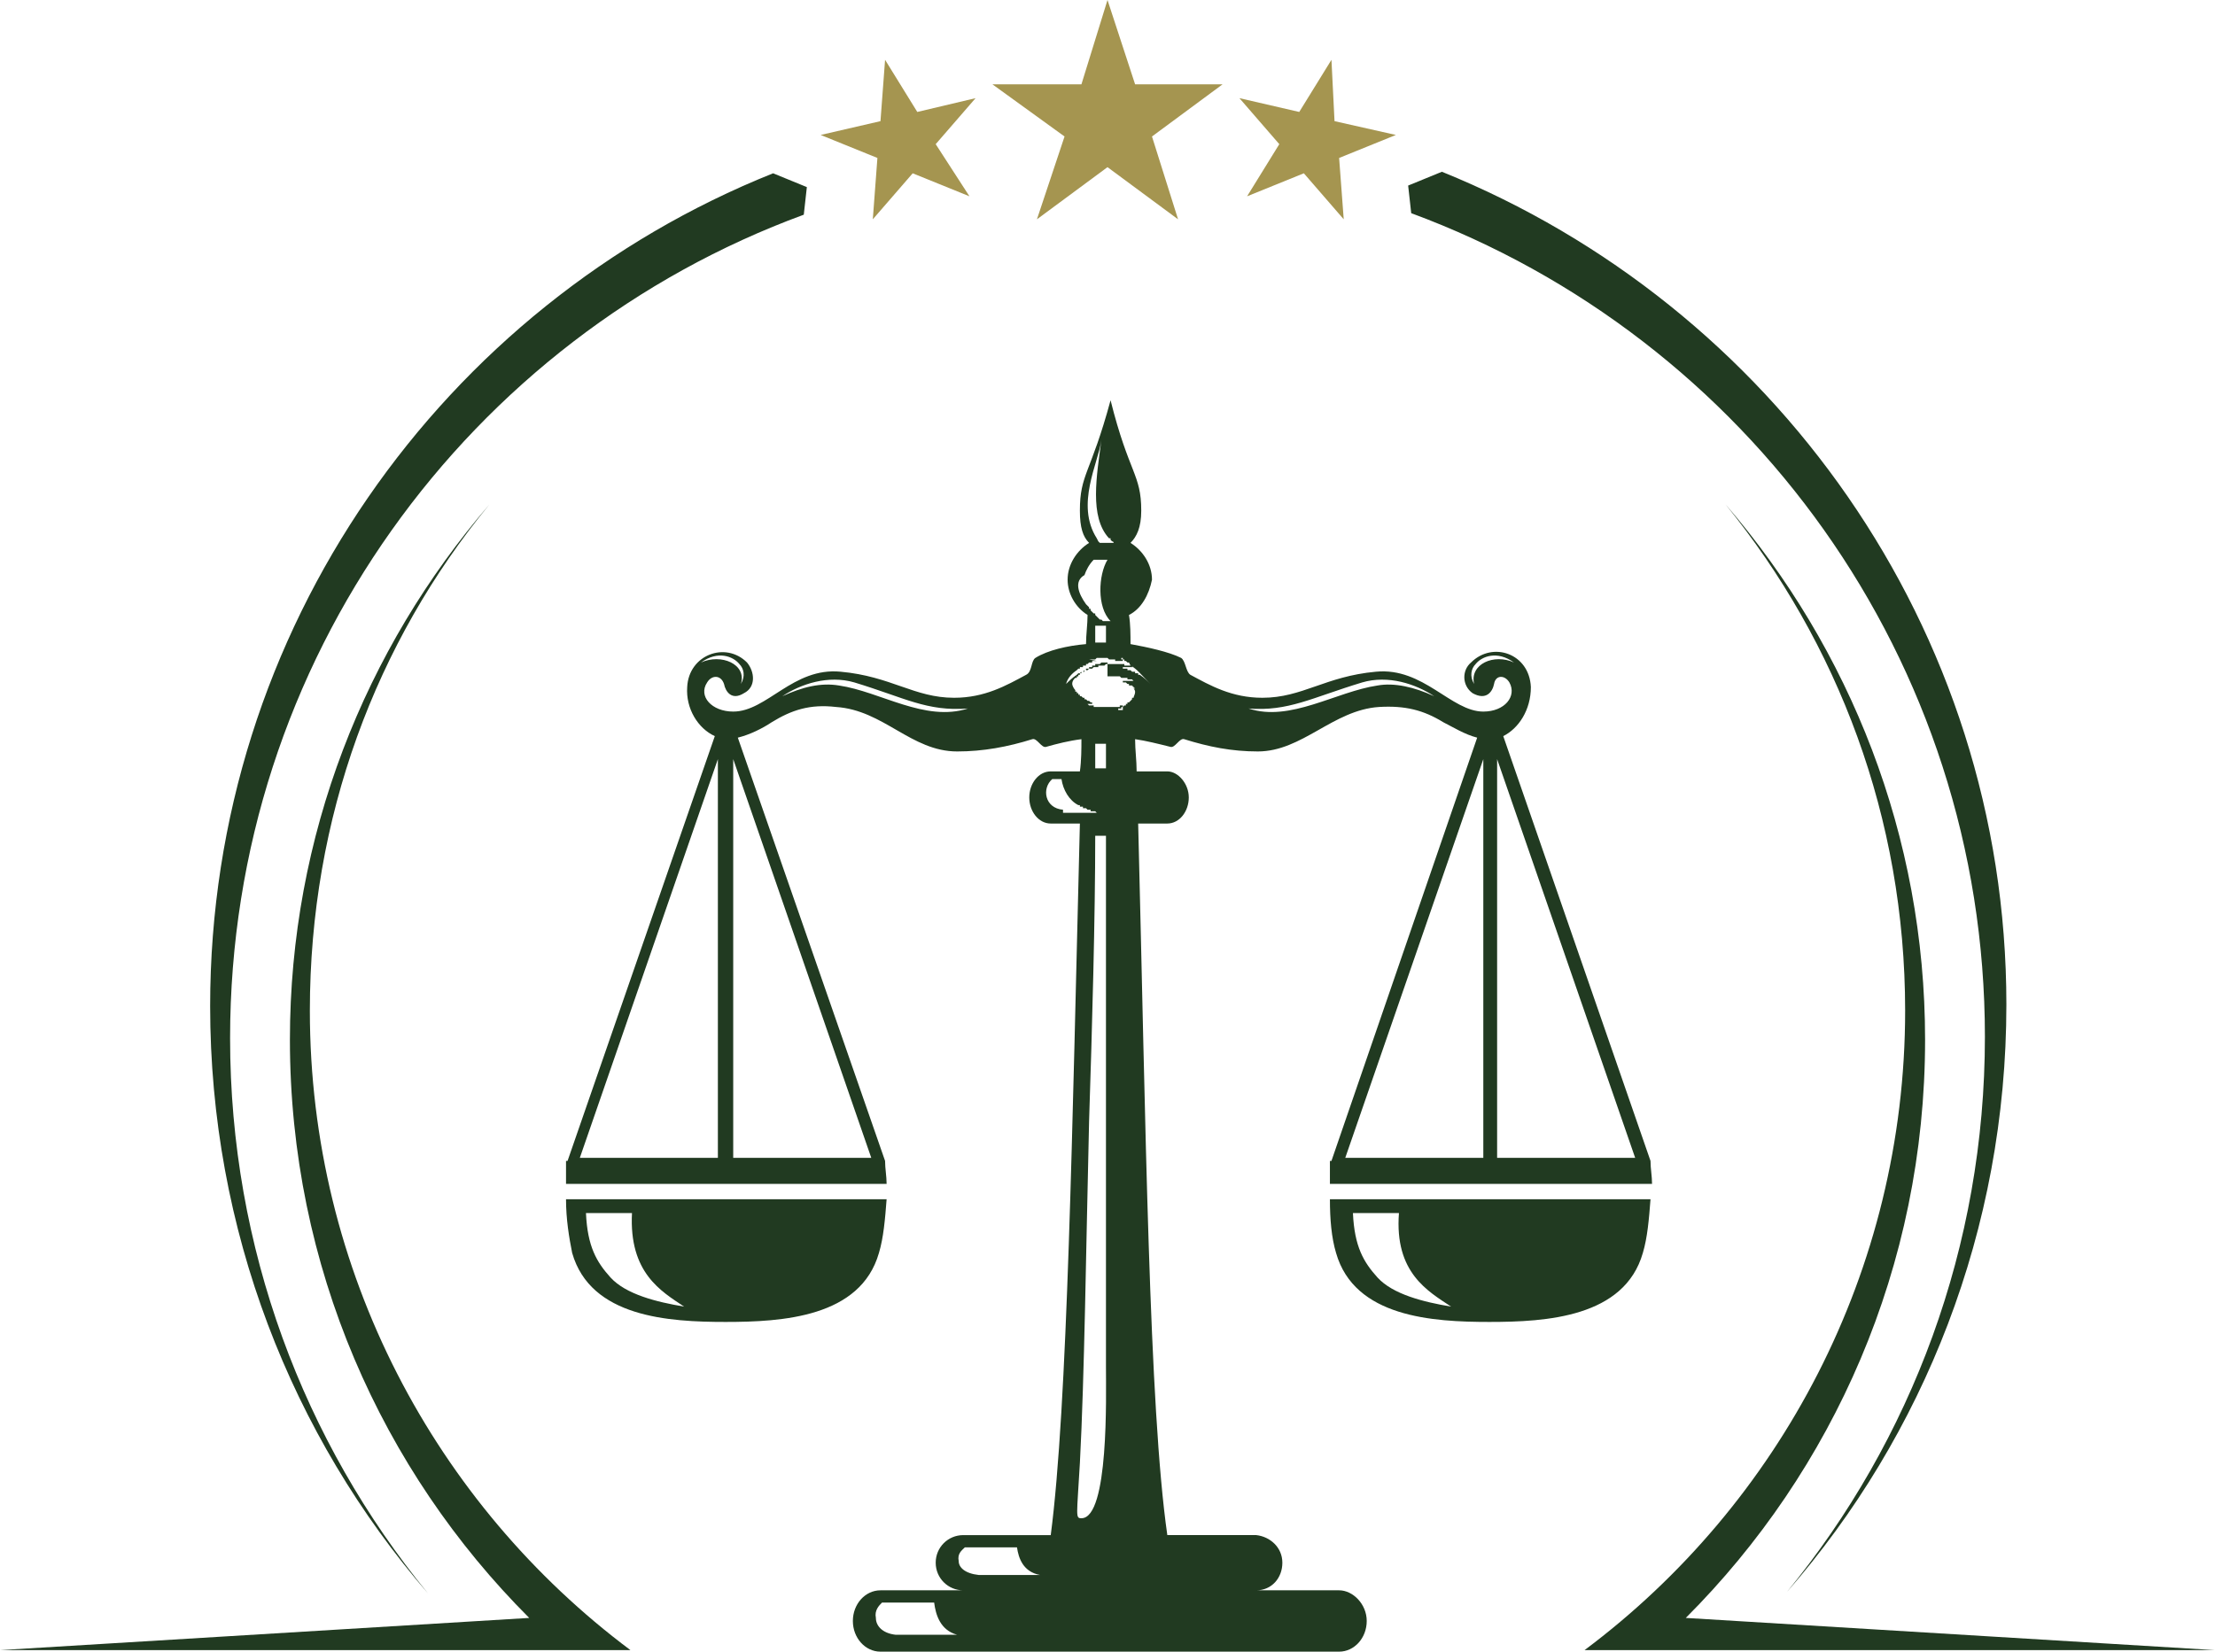 <?xml version="1.0" encoding="utf-8"?>
<!-- Generator: Adobe Illustrator 23.0.1, SVG Export Plug-In . SVG Version: 6.00 Build 0)  -->
<svg version="1.1" id="Capa_1" xmlns="http://www.w3.org/2000/svg" xmlns:xlink="http://www.w3.org/1999/xlink" x="0px" y="0px"
	 viewBox="0 0 144.4 107.7" style="enable-background:new 0 0 144.4 107.7;" xml:space="preserve">
<style type="text/css">
	.st0{fill-rule:evenodd;clip-rule:evenodd;fill:#213A21;}
	.st1{fill-rule:evenodd;clip-rule:evenodd;fill:#A59550;}
</style>
<g>
	<path class="st0" d="M52.4,14C30.6,22,15,43,15,67.7c0,13.7,4.8,26.3,12.9,36.2C19,93.6,13.7,80.2,13.7,65.6
		c0-24.6,15.2-45.7,36.7-54.3l2.2,0.9L52.4,14z M94,11.2c21.5,8.7,36.8,29.7,36.8,54.3c0,14.7-5.4,28.1-14.3,38.3
		c8.1-9.9,12.9-22.5,12.9-36.2C129.4,43,113.9,22,92,13.9l-0.2-1.8L94,11.2z"/>
	<path class="st0" d="M73.6,40.1c0.1,0.6,0.1,1.3,0.1,1.9c1.1,0.2,2.5,0.5,3.3,0.9c0.3,0.2,0.3,0.9,0.6,1.1c1.3,0.7,2.7,1.5,4.7,1.5
		c2.6,0,4.1-1.4,7.4-1.7c3.1-0.3,4.9,2.6,7,2.6c1.4,0,2.2-1,1.7-1.9c-0.3-0.5-0.9-0.5-1,0.1c-0.1,0.5-0.5,1.1-1.4,0.6
		c-0.7-0.5-0.7-1.5-0.1-2c1.4-1.4,3.8-0.6,3.9,1.6c0,1.5-0.8,2.7-1.8,3.2l9.6,27.7l0,0c0,0.5,0.1,1,0.1,1.5h-21c0-0.5,0-0.9,0-1.5
		h0.1l9.5-27.6c-0.8-0.2-1.6-0.7-2.2-1c-1.3-0.8-2.5-1.1-4.2-1c-3,0.2-5,2.9-7.9,2.9c-1.7,0-3.2-0.3-4.8-0.8
		c-0.3-0.1-0.6,0.6-0.9,0.5c-0.8-0.2-1.6-0.4-2.3-0.5c0,0.7,0.1,1.4,0.1,2.1h2c0.7,0,1.4,0.8,1.4,1.7c0,0.9-0.6,1.7-1.4,1.7h-1.9
		c0.5,19.8,0.7,38,1.9,46.4h5.7h0.1l0,0c0.9,0.1,1.7,0.8,1.7,1.8s-0.7,1.8-1.7,1.8l0,0h5.4c0.9,0,1.8,0.9,1.8,2s-0.8,2-1.8,2H57.4
		c-1,0-1.8-0.9-1.8-2s0.8-2,1.8-2h5.4c-1,0-1.8-0.8-1.8-1.8s0.8-1.8,1.8-1.8h5.7c1.1-8.4,1.4-26.6,1.9-46.4h-1.9
		c-0.8,0-1.4-0.8-1.4-1.7c0-0.9,0.6-1.7,1.4-1.7h1.9c0.1-0.7,0.1-1.5,0.1-2.1c-0.8,0.1-1.6,0.3-2.3,0.5c-0.3,0.1-0.6-0.6-0.9-0.5
		c-1.6,0.5-3.2,0.8-4.9,0.8c-3,0-4.8-2.7-7.9-2.9c-1.7-0.2-2.9,0.2-4.2,1c-0.6,0.4-1.4,0.8-2.2,1l9.6,27.6l0,0c0,0.5,0.1,1,0.1,1.5
		H36.9c0-0.5,0-0.9,0-1.5H37L46.6,48c-1.1-0.5-1.9-1.8-1.8-3.2c0.1-2.1,2.5-3,3.9-1.6c0.5,0.6,0.6,1.6-0.2,2
		c-0.8,0.5-1.2-0.1-1.3-0.6C47,44,46.4,44,46.1,44.5c-0.6,0.9,0.3,1.9,1.7,1.9c2.2,0,3.9-2.9,7-2.6c3.3,0.3,4.8,1.7,7.4,1.7
		c2,0,3.4-0.8,4.7-1.5c0.4-0.2,0.3-0.9,0.6-1.1c0.8-0.5,2.1-0.8,3.3-0.9c0-0.6,0.1-1.3,0.1-1.9c-0.8-0.5-1.3-1.4-1.3-2.3
		c0-1,0.6-1.9,1.4-2.4c-0.4-0.4-0.6-1-0.6-2.1c0-2.4,0.7-2.4,2-7.2c1.2,4.8,2,4.8,2,7.2c0,1.1-0.3,1.7-0.7,2.1
		c0.8,0.5,1.4,1.4,1.4,2.4C74.9,38.8,74.4,39.7,73.6,40.1L73.6,40.1z M73.7,43.4L73.7,43.4L73.7,43.4L73.7,43.4L73.7,43.4L73.7,43.4
		L73.7,43.4L73.7,43.4L73.7,43.4L73.7,43.4l-0.1-0.2l0,0l0,0h-0.1l0,0l0,0l-0.1-0.1l0,0l0,0l0,0h-0.1l0,0l0,0V43h-0.1l0,0l0,0h-0.1
		l0,0l0,0v-0.1H73l0,0l0,0l0,0h-0.1l0,0l0,0h0.3v0.2l0,0l0,0l0,0l0,0l0,0h-0.1l0,0l0,0H73l0,0l0,0l0,0h-0.1l0,0l0,0h-0.1l0,0l0,0
		h-0.1l0,0V43h-0.1l0,0l0,0l0,0h-0.1l0,0l0,0h-0.1l0,0l0,0h-0.1l0,0l0,0l-0.1-0.1l0,0h-0.1l0,0l0,0H72l0,0l0,0h-0.1l0,0l0,0h-0.1
		l0,0h-0.1l0,0l0,0l0,0h-0.1l0,0l0,0h-0.1l0,0l0,0l0,0h0.7l0,0l0,0l0,0h-0.1l0,0l0,0H72l0,0l0,0h-0.1l0,0l0,0h-0.1h-0.1l0,0l0,0l0,0
		h-0.1l0,0l0,0h-0.1l0,0l0,0l0,0L71.4,43l0,0h-0.1l0,0l0,0h-0.1l0,0l0,0h-0.1l0,0l0,0H71l0,0l0,0l0.5,0.1l0,0l0,0h-0.1l0,0l0,0l0,0
		h-0.1l0,0l0,0h-0.1l0,0l0,0h-0.1l0,0l0,0h0.1l0,0l0,0l0,0l0,0v0.1l0,0l0,0h-0.1l0,0l0,0H71l0,0l0,0l-0.1,0.1l0,0l0,0l0,0l0,0h-0.1
		l0,0v0.1h-0.1l0,0l0,0h-0.1l0,0l0,0v0.1l0,0l0,0h-0.1l0,0h-0.1v0.1l0,0l0,0l0,0h-0.1l0,0l0,0l-0.1,0.1l0,0l0,0
		c-0.3,0.2-0.6,0.5-0.7,0.9c0.2-0.2,0.4-0.4,0.7-0.6l0,0l0,0l0.1-0.1l0,0l0,0l0,0h0.1l0,0l0,0l0.1-0.1l0,0l0,0h0.1l0,0l0,0l0,0h0.1
		l0,0v-0.1l0,0h0.1l0,0l0,0l0,0h0.1l0,0l0,0l0.1-0.1l0,0l0,0l0,0h0.1h0.1l0,0l0,0l0.1-0.1l0,0l0,0h0.1l0,0l0,0l0,0h0.1l0,0l0,0h0.1
		l0,0v-0.1l0,0h0.1l0,0l0,0l0,0h0.1l0,0h0.1l0,0l0,0H72l0,0l0,0l0,0l0.1-0.1l0,0l0,0h0.1l0,0l0,0h0.1l0,0l0,0h0.1l0,0l0,0l0,0h0.1
		l0,0l0,0h0.1l0,0l0,0h0.1l0,0l0,0h0.1l0,0l0,0h0.1l0,0l0,0H73l0,0l0,0h-0.8l0,0l0,0l0,0l0,0h0.1l0,0l0,0l0,0h0.1l0,0l0,0h0.1l0,0
		h0.1l0,0l0,0h0.1l0,0l0,0l0,0h0.1l0,0l0,0h0.1l0,0l0,0H73l0,0l0,0h0.1l0,0l0,0l0,0h0.1l0,0l0,0h0.1v0.1l0,0h0.1l0,0l0,0h0.1l0,0
		l0,0h0.1l0,0l0,0H73.7L73.7,43.4L73.7,43.4L73.7,43.4L73.7,43.4L73.7,43.4L73.7,43.4L73.7,43.4l0.2,0.1l0,0l0,0h-0.7l0,0l0,0l0,0
		l0,0v0.1l0,0h0.1l0,0h0.1l0,0h0.1l0,0v0.1l0,0h0.1l0,0l0,0h0.1l0,0l0,0l0,0l0.1,0.1l0,0l0,0l0,0h0.1l0,0l0,0H74l0,0v0.1l0,0l0,0
		h0.1l0,0h0.1l0,0V44l0,0h0.1c0.3,0.2,0.5,0.4,0.7,0.6C74.4,44,74.1,43.6,73.7,43.4L73.7,43.4z M70.8,39.4L70.8,39.4L70.8,39.4
		L70.8,39.4L70.8,39.4L70.8,39.4L70.8,39.4L70.8,39.4L70.8,39.4L70.8,39.4L70.8,39.4L70.8,39.4l0.2,0.2l0,0v0.1l0,0h0.1l0,0l0,0v0.1
		l0,0l0.1,0.1l0,0l0,0l0.1,0.1l0,0h0.1l0,0l0,0l0,0v0.1l0,0l0,0l0.1,0.1l0,0l0.1,0.1l0,0l0.1,0.1l0,0h0.1l0,0l0,0l0.1,0.1h0.5
		c-0.9-0.9-0.8-3-0.2-4h-0.8h-0.1c-0.3,0.3-0.5,0.7-0.6,1C70,37.9,70.3,38.7,70.8,39.4L70.8,39.4z M71.5,35.1L71.5,35.1L71.5,35.1
		L71.5,35.1L71.5,35.1L71.5,35.1L71.5,35.1L71.5,35.1L71.5,35.1L71.5,35.1L71.5,35.1L71.5,35.1l0.1,0.2l0,0l0,0l0,0l0,0l0.1,0.1l0,0
		h0.9c0-0.1-0.1-0.1-0.1-0.1l0,0c-0.1-0.1-0.1-0.1-0.1-0.1v-0.1h-0.1l0,0c0,0,0,0-0.1-0.1l0,0l0,0l0,0l0,0l0.1,0.1l0,0l0,0l0,0l0,0
		l0,0c-1.3-1.4-0.8-4.1-0.5-6.4C71.6,30.2,70.1,32.9,71.5,35.1L71.5,35.1z M91.2,79.1c-0.3,3.9,1.9,5.1,3.4,6.1
		c-1.8-0.3-3.8-0.8-4.8-1.9c-0.9-1-1.5-2-1.6-4.2H91.2z M69.3,52.8c-1.2-0.1-1.4-1.4-0.7-2h0.6c0.1,0.7,0.5,1.4,1.1,1.7l0,0l0,0h0.1
		l0,0l0,0l0,0v0.1h0.1l0,0l0,0l0,0l0,0h0.1l0,0l0,0v0.1l0,0l0,0h0.1l0,0l0,0l0,0l0,0h0.1l0,0l0,0l0.1,0.1l0,0l0,0H71l0,0l0,0l0,0
		h0.1l0,0v0.1l0,0l0,0h0.1l0,0l0,0h0.1l0,0l0,0l0,0h0.1l0,0l0,0l0.1,0.1l0,0l0,0l0,0l0,0h0.1l0,0l0,0l0,0l0,0h0.1h-0.5l0,0l0,0l0,0
		h-0.8h-1.1V52.8z M81.4,46.2c2.6,0.2,4.1-0.7,7.4-1.7c1.7-0.5,3.5,0.1,4.7,0.9c-1.3-0.6-2.6-0.9-3.7-0.7
		C87.1,45.1,84.1,47.1,81.4,46.2L81.4,46.2z M63.1,46.2c-2.7,0.2-4.1-0.7-7.4-1.7C54,44,52.2,44.6,51,45.4c1.3-0.6,2.5-0.9,3.7-0.7
		C57.4,45.1,60.3,47.1,63.1,46.2L63.1,46.2z M73.8,44.7c0.1,0.2,0.2,0.3,0.2,0.4c0,0.2-0.1,0.3-0.1,0.4h-0.1l0,0v0.1l0,0l-0.1,0.1
		l0,0l0,0l0,0l0,0l0,0l-0.1,0.1l0,0l0,0l0,0h-0.1l0,0v0.1l0,0l0,0h-0.1l0,0l0,0V46l0,0l0,0h-0.1l0,0l0,0l0,0l-0.1,0.1l0,0l0,0l0,0
		l0,0h-0.1l0,0v0.1l0,0H73l0,0l0,0h-0.1l0,0v0.1l0,0h-0.1l0,0l0,0h0.4l0,0l0,0V46l0,0l0,0l0,0h-0.1l0,0H73v0.1l0,0h-0.1l0,0l0,0
		h-0.1l0,0l0,0l0,0h-0.1l0,0l0,0l0,0h0.2l0,0h-0.1l0,0l0,0l0,0h-0.1l0,0l0,0l0,0h-0.1l0,0h-0.1l0,0l0,0h-0.1l0,0l0,0h-0.1l0,0l0,0
		h-0.1l0,0l0,0h-0.1l0,0l0,0H72l0,0h-0.1l0,0l0,0h-0.1l0,0l0,0h0.4l0,0l0,0l0,0h-0.1l0,0l0,0H72l0,0l0,0h-0.1l0,0h-0.1l0,0l0,0l0,0
		h-0.1l0,0h-0.1l0,0l0,0h0.2l0,0l0,0h-0.1l0,0l0,0h-0.1l0,0l0,0h-0.1l0,0l0,0h-0.1l0,0l0,0h-0.1l0,0V46l0,0h-0.1l0,0l0,0l0,0h-0.1
		l0,0l0,0H71l0,0l0,0l0,0l-0.1-0.1h-0.1l0,0l0,0l0,0h0.4l0,0v-0.1l0,0l0,0l0,0l0,0h-0.1l0,0l0,0L71,45.7l0,0l0,0h-0.1l0,0l0,0l0,0
		l-0.1-0.1l0,0l0,0l0,0h-0.1l0,0l0,0v-0.1l0,0h-0.1l0,0l0,0l0,0l0,0l-0.1-0.1l0,0l0,0l0,0h-0.1l0,0v-0.1l0,0l0,0h-0.1l0,0l0,0v-0.1
		l0,0l0,0h-0.1l0,0l0,0v-0.1h-0.1V45l0,0l0,0c-0.1-0.1-0.2-0.3-0.2-0.4c0-0.2,0.1-0.3,0.2-0.4h0.1l0,0l0,0v-0.1l0,0l0,0l0,0l0,0h0.1
		l0,0V44l0,0l0,0l0,0h0.1l0,0v-0.1l0,0l0,0h0.1l0,0l0,0l0,0v-0.1l0,0h0.1l0,0l0,0l0,0l0,0l0.1-0.1l0,0l0,0l0,0h0.1l0,0l0,0v-0.1h0.1
		l0,0l0,0l0,0H71l0,0v-0.1l0,0h0.1l0,0l0,0h0.1l0,0l0,0v-0.1l0,0l0,0l0,0h0.1l0,0l0,0l0,0h0.1v-0.1l0,0h0.1l0,0l0,0l0,0h0.1l0,0l0,0
		l0,0h0.1l0,0l0.1-0.1l0,0l0,0l0,0h0.1l0,0l0,0H72l0,0h0.1l0,0l0,0h0.1v0.9l0,0h0.1l0,0l0,0h0.1l0,0h0.1l0,0l0,0h0.1l0,0l0,0h0.1
		l0,0h0.1l0,0l0,0h0.1l0,0l0,0h-0.7l0,0l0,0l0,0h0.1l0,0l0,0h0.1l0,0l0,0h0.1l0,0l0,0h0.1l0,0h0.1l0,0h0.1l0,0l0,0l0,0h0.1l0,0H73
		l0,0l0,0l0.1,0.1l0,0l0,0h0.1l0,0h0.1l0,0l0,0h0.1l0,0l0,0h0.1l0,0v0.1h0.1l0,0l0,0l0,0h0.1l0,0l0,0h0.1l0,0l0,0l0,0l0.1,0.1l0,0
		l0,0h-0.7l0,0l0,0l0,0l0,0l0,0v0.1h0.1l0,0l0,0l0,0h0.1l0,0l0,0l0.1,0.1l0,0l0,0l0,0h0.1l0,0l0,0v0.1l0,0h0.1l0,0l0,0L73.8,44.7
		L73.8,44.7L73.8,44.7L73.8,44.7L73.8,44.7L73.8,44.7L73.8,44.7L73.8,44.7L73.8,44.7l0.1,0.2l0,0H74l0,0l0,0l0,0l0,0l0.1,0.1l0,0
		l0,0l0,0l0,0l0,0L73.8,44.7L73.8,44.7L73.8,44.7L73.8,44.7L73.8,44.7L73.8,44.7L73.8,44.7L73.8,44.7L73.8,44.7L73.8,44.7L73.8,44.7
		z M41.2,79.1c-0.2,3.9,1.9,5.1,3.4,6.1c-1.8-0.3-3.8-0.8-4.8-1.9c-0.9-1-1.5-2-1.6-4.2H41.2z M98.7,43.2c-1.3-0.6-2.9,0.1-2.6,1.4
		c-0.3-0.5-0.2-1,0.1-1.3C96.6,42.8,97.6,42.4,98.7,43.2L98.7,43.2z M45.7,43.2c1.3-0.6,3,0.1,2.6,1.4c0.3-0.5,0.2-1-0.1-1.3
		C47.8,42.8,46.8,42.4,45.7,43.2L45.7,43.2z M47.3,86.2c3.7,0,8.8-0.3,10-4.5c0.3-1,0.4-2.2,0.5-3.5H36.9c0,1.3,0.2,2.5,0.4,3.5
		C38.5,85.9,43.6,86.2,47.3,86.2L47.3,86.2z M56.8,75.5h-9v-26L56.8,75.5z M46.8,75.5h-9l9-26V75.5z M97.1,86.2
		c-3.7,0-8.8-0.3-10-4.5c-0.3-1-0.4-2.2-0.4-3.5h20.9c-0.1,1.3-0.2,2.5-0.5,3.5C105.9,85.9,100.8,86.2,97.1,86.2L97.1,86.2z
		 M87.7,75.5h9v-26L87.7,75.5z M97.6,75.5h9l-9-26V75.5z M71.4,54.5c0.3,0,0.4,0,0.7,0c0,11.1,0,23.4,0,34.6c0,1.9,0.2,9.9-1.6,9.9
		c-0.4,0-0.3-0.1-0.1-3.6c0.3-5.7,0.4-14,0.6-22.3C71.2,67,71.4,59.8,71.4,54.5L71.4,54.5z M63.8,102.7c-0.9-0.1-1.3-0.5-1.3-0.9
		c-0.1-0.5,0.2-0.7,0.4-0.9h3.4c0.1,0.7,0.4,1.6,1.5,1.8H63.8z M58.4,106.6c-0.9-0.1-1.3-0.6-1.3-1.1c-0.1-0.5,0.2-0.8,0.4-1h3.4
		c0.1,0.8,0.4,1.8,1.5,2.1H58.4z M72.1,40.8h-0.7v1.1h0.1h0.6v-0.1V40.8z M72.1,48.5h-0.7v1.6h0.7V48.5z"/>
	<path class="st0" d="M109.9,105.5c9.6-9.6,15.6-22.9,15.6-37.7c0-13.3-4.9-25.5-13-34.9c7.3,9,11.7,20.4,11.7,33
		c0,17-8.2,32.2-20.9,41.7c13.7,0,27.4,0,41.1,0L109.9,105.5z M34.5,105.5c-9.6-9.6-15.6-22.9-15.6-37.7c0-13.3,4.9-25.5,13-34.9
		c-7.4,9-11.7,20.4-11.7,33c0,17,8.2,32.2,20.9,41.7c-13.7,0-27.4,0-41.1,0L34.5,105.5z"/>
</g>
<polygon class="st1" points="57.7,3.9 57.4,7.9 53.5,8.8 57.2,10.3 56.9,14.3 59.5,11.3 63.2,12.8 61,9.4 63.6,6.4 59.8,7.3 "/>
<polygon class="st1" points="86.8,3.9 87,7.9 91,8.8 87.3,10.3 87.6,14.3 85,11.3 81.3,12.8 83.4,9.4 80.8,6.4 84.7,7.3 "/>
<polygon class="st1" points="72.2,0 74,5.5 79.7,5.5 75.1,8.9 76.8,14.3 72.2,10.9 67.6,14.3 69.4,8.9 64.7,5.5 70.5,5.5 "/>
</svg>
